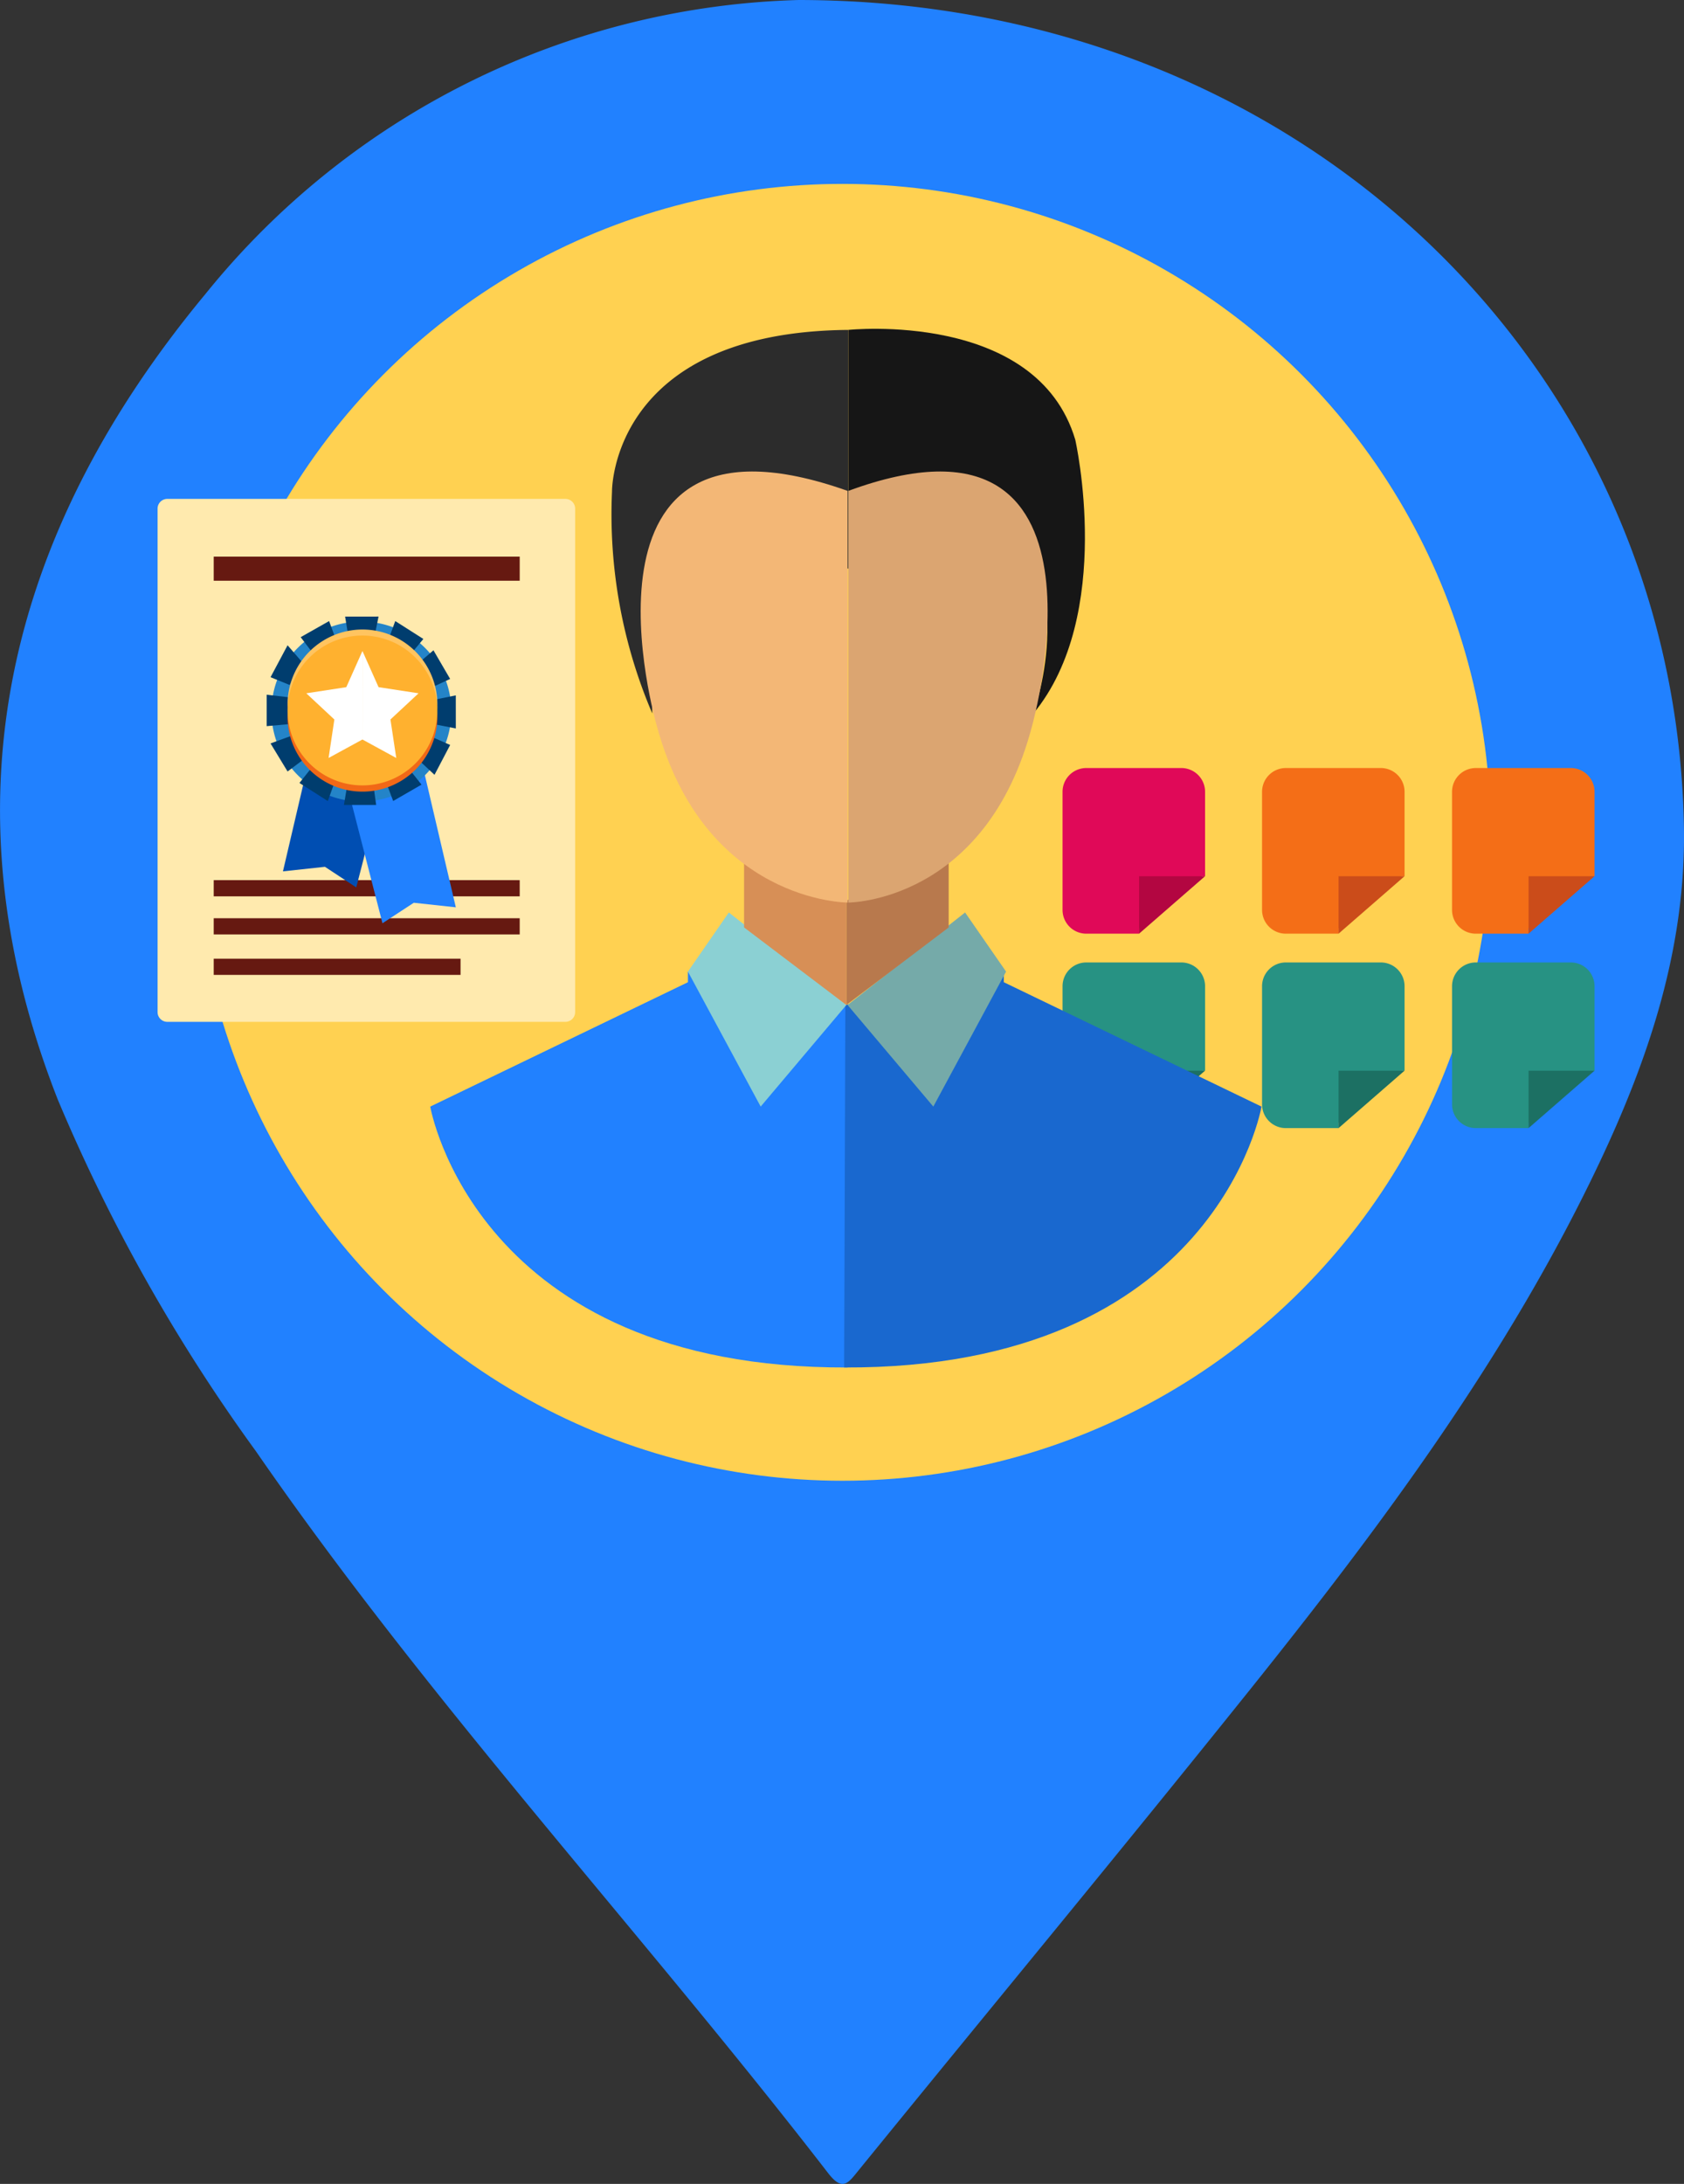 <svg xmlns="http://www.w3.org/2000/svg" width="74.066" height="96.015" viewBox="0 0 74.066 96.015">
  <rect x="0" y="0" width="74.066" height="96.015" fill="#333333" stroke="none"/>
  <g id="home-assessment-application" transform="translate(0 0)">
    <g id="Group_326" data-name="Group 326" transform="translate(0 0)">
      <path id="blue-bg" d="M665.95-479.824c22.126.02,38.569,16.171,38.938,36.321.1,5.284-1.507,10.131-3.725,14.817-4,8.439-9.533,15.872-15.332,23.112-5.689,7.1-11.5,14.108-17.242,21.168-.448.551-.7.951-1.337.126-8.261-10.685-17.478-20.611-25.174-31.746a76.8,76.8,0,0,1-8.716-15.469c-5.149-13.128-2.191-24.938,6.507-35.412A34.739,34.739,0,0,1,665.95-479.824Z" transform="translate(-630.826 479.824)" fill="#2181ff"/>
    </g>
    <circle id="Ellipse_15" data-name="Ellipse 15" cx="28.508" cy="28.508" r="28.508" transform="translate(8.544 8.085)" fill="#ffd151"/>
    <g id="docu" transform="translate(46.733 33.765)">
      <path id="Path_111" data-name="Path 111" d="M3046.679,4749.958a1.045,1.045,0,0,1-1.045,1.045h-4.18a1.045,1.045,0,0,1-1.044-1.045v-5.193a1.045,1.045,0,0,1,1.044-1.045h4.18a1.045,1.045,0,0,1,1.045,1.045Z" transform="translate(-3040.41 -4743.719)" fill="#e00958"/>
      <path id="Path_112" data-name="Path 112" d="M3092.3,4813.139h.795v2.79h-3.565v-.5Z" transform="translate(-3086.161 -4808.38)" fill="#ffd151"/>
      <path id="Path_113" data-name="Path 113" d="M3089.528,4813.139v2.524l2.9-2.524Z" transform="translate(-3086.161 -4808.38)" fill="#b30641"/>
      <path id="Path_114" data-name="Path 114" d="M3174.667,4749.958a1.045,1.045,0,0,1-1.044,1.045h-4.18a1.045,1.045,0,0,1-1.044-1.045v-5.193a1.045,1.045,0,0,1,1.044-1.045h4.18a1.045,1.045,0,0,1,1.044,1.045Z" transform="translate(-3159.624 -4743.719)" fill="#f46e17"/>
      <path id="Path_115" data-name="Path 115" d="M3220.288,4813.139h.794v2.79h-3.566v-.5Z" transform="translate(-3205.376 -4808.38)" fill="#ffd151"/>
      <path id="Path_116" data-name="Path 116" d="M3217.516,4813.139v2.524l2.9-2.524Z" transform="translate(-3205.376 -4808.38)" fill="#cb4c1a"/>
      <path id="Path_117" data-name="Path 117" d="M3296.572,4749.958a1.045,1.045,0,0,1-1.044,1.045h-4.18a1.045,1.045,0,0,1-1.044-1.045v-5.193a1.045,1.045,0,0,1,1.044-1.045h4.18a1.045,1.045,0,0,1,1.044,1.045Z" transform="translate(-3273.173 -4743.719)" fill="#f46e17"/>
      <path id="Path_118" data-name="Path 118" d="M3342.193,4813.139h.794v2.79h-3.566v-.5Z" transform="translate(-3318.925 -4808.38)" fill="#2181ff"/>
      <path id="Path_119" data-name="Path 119" d="M3339.422,4813.139v2.524l2.9-2.524Z" transform="translate(-3318.925 -4808.38)" fill="#cb4c1a"/>
      <path id="Path_120" data-name="Path 120" d="M3046.679,4874.667a1.045,1.045,0,0,1-1.045,1.044h-4.18a1.045,1.045,0,0,1-1.044-1.044v-5.195a1.045,1.045,0,0,1,1.044-1.044h4.18a1.045,1.045,0,0,1,1.045,1.044Z" transform="translate(-3040.41 -4859.879)" fill="#279283"/>
      <path id="Path_121" data-name="Path 121" d="M3092.3,4937.85h.795v2.789h-3.565v-.5Z" transform="translate(-3086.161 -4924.542)" fill="#ffd151"/>
      <path id="Path_122" data-name="Path 122" d="M3089.528,4937.85v2.524l2.9-2.524Z" transform="translate(-3086.161 -4924.542)" fill="#1c7063"/>
      <path id="Path_123" data-name="Path 123" d="M3174.667,4874.667a1.044,1.044,0,0,1-1.044,1.044h-4.18a1.045,1.045,0,0,1-1.044-1.044v-5.195a1.045,1.045,0,0,1,1.044-1.044h4.18a1.045,1.045,0,0,1,1.044,1.044Z" transform="translate(-3159.624 -4859.879)" fill="#279283"/>
      <path id="Path_124" data-name="Path 124" d="M3220.288,4937.85h.794l-.794,2.789h-2.771v-.5Z" transform="translate(-3205.376 -4924.542)" fill="#ffd151"/>
      <path id="Path_125" data-name="Path 125" d="M3217.516,4937.85v2.524l2.9-2.524Z" transform="translate(-3205.376 -4924.542)" fill="#1c7063"/>
      <path id="Path_126" data-name="Path 126" d="M3296.572,4874.667a1.044,1.044,0,0,1-1.044,1.044h-4.18a1.045,1.045,0,0,1-1.044-1.044v-5.195a1.045,1.045,0,0,1,1.044-1.044h4.18a1.045,1.045,0,0,1,1.044,1.044Z" transform="translate(-3273.173 -4859.879)" fill="#279283"/>
      <path id="Path_127" data-name="Path 127" d="M3342.193,4937.85h.794v2.789h-3.566v-.5Z" transform="translate(-3318.925 -4924.542)" fill="#2181ff"/>
      <path id="Path_128" data-name="Path 128" d="M3339.422,4937.85v2.524l2.9-2.524Z" transform="translate(-3318.925 -4924.542)" fill="#1c7063"/>
    </g>
    <g id="Group_394" data-name="Group 394" transform="translate(18.922 14.456)">
      <g id="Group_244" data-name="Group 244" transform="translate(0 0)">
        <path id="Path_177" data-name="Path 177" d="M3517.436,2481.093l-11.334,5.468s1.977,11.535,18.356,11.47l-.052-15.936-6.97-1.468Z" transform="translate(-3506.101 -2452.366)" fill="#2181ff"/>
        <path id="Path_178" data-name="Path 178" d="M3680.2,2481.093l11.335,5.468s-1.977,11.535-18.357,11.47l.053-15.936,6.969-1.468Z" transform="translate(-3654.973 -2452.366)" fill="#1968cf"/>
        <path id="Path_179" data-name="Path 179" d="M3611.925,2456.767l5.169,4.067-3.769,4.467-3.2-5.935Z" transform="translate(-3598.791 -2431.106)" fill="#8bd0d3"/>
        <path id="Path_180" data-name="Path 180" d="M3679.744,2456.767l-5.169,4.067,3.771,4.467,3.2-5.935Z" transform="translate(-3656.219 -2431.106)" fill="#75aaa9"/>
        <path id="Path_181" data-name="Path 181" d="M3674.094,2437.026v4.591l4.5-3.409V2435.2Z" transform="translate(-3655.791 -2411.889)" fill="#b8794d"/>
        <path id="Path_182" data-name="Path 182" d="M3637.308,2437.026v4.591l-4.5-3.409V2435.2Z" transform="translate(-3619.004 -2411.889)" fill="#d78f56"/>
        <path id="Path_185" data-name="Path 185" d="M3681.614,2229.243s-3.679,2.4-6.729,2.549V2221.3s8.28-.874,9.98,4.826c0,0,1.75,7.7-1.85,12.051C3683.015,2238.177,3685.115,2232.545,3681.614,2229.243Z" transform="translate(-3656.495 -2221.252)" fill="#161616"/>
        <path id="Path_186" data-name="Path 186" d="M3589.811,2232.186s-8.723-.281-8.624,6.37a22.275,22.275,0,0,1-1.771-9.751s-.081-7.02,10.394-7.111Z" transform="translate(-3571.421 -2221.646)" fill="#2c2c2c"/>
        <path id="Path_183" data-name="Path 183" d="M3671.785,2280.079v17.7s6.067,0,8.09-7.8c0,0,4.141-14.8-8.09-10.3Z" transform="translate(-3653.395 -2272.554)" fill="#dba571"/>
        <path id="Path_184" data-name="Path 184" d="M3600.146,2280.079v17.7s-6.3,0-8.4-7.8c0,0-4.3-14.8,8.4-10.3Z" transform="translate(-3581.789 -2272.554)" fill="#f3b776"/>
      </g>
    </g>
    <g id="Group_395" data-name="Group 395" transform="translate(6.929 21.935)">
      <path id="Path_243" data-name="Path 243" d="M6465.8,3550.036a.429.429,0,0,1-.422.436h-17.523a.429.429,0,0,1-.421-.436v-22.118a.429.429,0,0,1,.421-.437h17.523a.429.429,0,0,1,.422.437Z" transform="translate(-6447.433 -3527.482)" fill="#ffeaae"/>
      <rect id="Rectangle_121" data-name="Rectangle 121" width="13.458" height="1.06" transform="translate(2.471 2.537)" fill="#661911"/>
      <rect id="Rectangle_122" data-name="Rectangle 122" width="13.458" height="0.712" transform="translate(2.471 16.761)" fill="#661911"/>
      <rect id="Rectangle_123" data-name="Rectangle 123" width="13.458" height="0.712" transform="translate(2.471 18.435)" fill="#661911"/>
      <rect id="Rectangle_124" data-name="Rectangle 124" width="10.856" height="0.712" transform="translate(2.471 20.214)" fill="#661911"/>
    </g>
    <g id="Group_396" data-name="Group 396" transform="translate(11.729 27.108)">
      <g id="Group_246" data-name="Group 246">
        <path id="Path_187" data-name="Path 187" d="M3726.611,2569.068l-1.379,5.354-1.378-.906-1.846.2,1.429-6.113Z" transform="translate(-3721.292 -2562.515)" fill="#004eb2"/>
        <path id="Path_188" data-name="Path 188" d="M3749.538,2583.52l1.377,5.352,1.378-.9,1.848.2-1.432-6.113Z" transform="translate(-3745.822 -2575.39)" fill="#2181ff"/>
        <path id="Path_189" data-name="Path 189" d="M3725.266,2526.874a3.957,3.957,0,1,1-3.958-3.955A3.958,3.958,0,0,1,3725.266,2526.874Z" transform="translate(-3717.143 -2522.702)" fill="#2484c8"/>
        <g id="Group_245" data-name="Group 245">
          <path id="Path_190" data-name="Path 190" d="M3747.1,2520.931l.13.8,1.183-.027.157-.774Z" transform="translate(-3743.65 -2520.931)" fill="#003d6e"/>
          <path id="Path_191" data-name="Path 191" d="M3764.974,2522.745l-.288.787,1,.63.524-.63Z" transform="translate(-3759.319 -2522.548)" fill="#003d6e"/>
          <path id="Path_192" data-name="Path 192" d="M3777.491,2534.544l-.643.551.643,1.048.734-.34Z" transform="translate(-3770.156 -2533.062)" fill="#003d6e"/>
          <path id="Path_193" data-name="Path 193" d="M3784.108,2552.729l-.937.189V2554l.938.183Z" transform="translate(-3775.79 -2549.265)" fill="#003d6e"/>
          <path id="Path_194" data-name="Path 194" d="M3778.226,2569.61l-.865-.38-.512,1.051.688.642Z" transform="translate(-3770.156 -2563.966)" fill="#003d6e"/>
          <path id="Path_195" data-name="Path 195" d="M3765.273,2583.485l-.512-.643-1.036.563.3.8Z" transform="translate(-3758.462 -2576.097)" fill="#003d6e"/>
          <path id="Path_196" data-name="Path 196" d="M3748.043,2589.959l-.119-.853h-1.156l-.143.853Z" transform="translate(-3743.227 -2581.678)" fill="#003d6e"/>
          <path id="Path_197" data-name="Path 197" d="M3729.921,2582.91l.329-.919-1-.6-.577.723Z" transform="translate(-3727.232 -2574.799)" fill="#003d6e"/>
          <path id="Path_198" data-name="Path 198" d="M3717.738,2570.559l.747-.562-.565-1.012-.931.341Z" transform="translate(-3716.819 -2563.749)" fill="#003d6e"/>
          <path id="Path_199" data-name="Path 199" d="M3715.426,2553.863l1.023-.092V2552.6l-1.023-.119Z" transform="translate(-3715.426 -2549.046)" fill="#003d6e"/>
          <path id="Path_200" data-name="Path 200" d="M3716.989,2533.906l.84.342.578-.972-.669-.774Z" transform="translate(-3716.819 -2531.241)" fill="#003d6e"/>
          <path id="Path_201" data-name="Path 201" d="M3729.146,2523.453l.54.709,1-.63-.289-.787Z" transform="translate(-3727.651 -2522.548)" fill="#003d6e"/>
        </g>
        <path id="Path_202" data-name="Path 202" d="M3730.449,2529.453a3.294,3.294,0,1,1-3.294-3.295A3.294,3.294,0,0,1,3730.449,2529.453Z" transform="translate(-3722.942 -2525.589)" fill="#ffc460"/>
        <path id="Path_203" data-name="Path 203" d="M3730.449,2534.389a3.294,3.294,0,1,1-3.294-3.294A3.295,3.295,0,0,1,3730.449,2534.389Z" transform="translate(-3722.942 -2529.987)" fill="#f16817"/>
        <path id="Path_204" data-name="Path 204" d="M3730.449,2531.871a3.294,3.294,0,1,1-3.294-3.294A3.3,3.3,0,0,1,3730.449,2531.871Z" transform="translate(-3722.942 -2527.743)" fill="#ffb12f"/>
      </g>
      <g id="Group_247" data-name="Group 247" transform="translate(1.743 1.513)">
        <path id="Path_205" data-name="Path 205" d="M3733.888,2534.815l-.71,1.59-1.76.27,1.235,1.151-.254,1.692,1.489-.812Z" transform="translate(-3731.419 -2534.815)" fill="#fff"/>
        <path id="Path_206" data-name="Path 206" d="M3754.087,2534.815l.709,1.59,1.759.27-1.236,1.151.255,1.692-1.488-.812Z" transform="translate(-3751.618 -2534.815)" fill="#fff"/>
      </g>
    </g>
  </g>
</svg>
